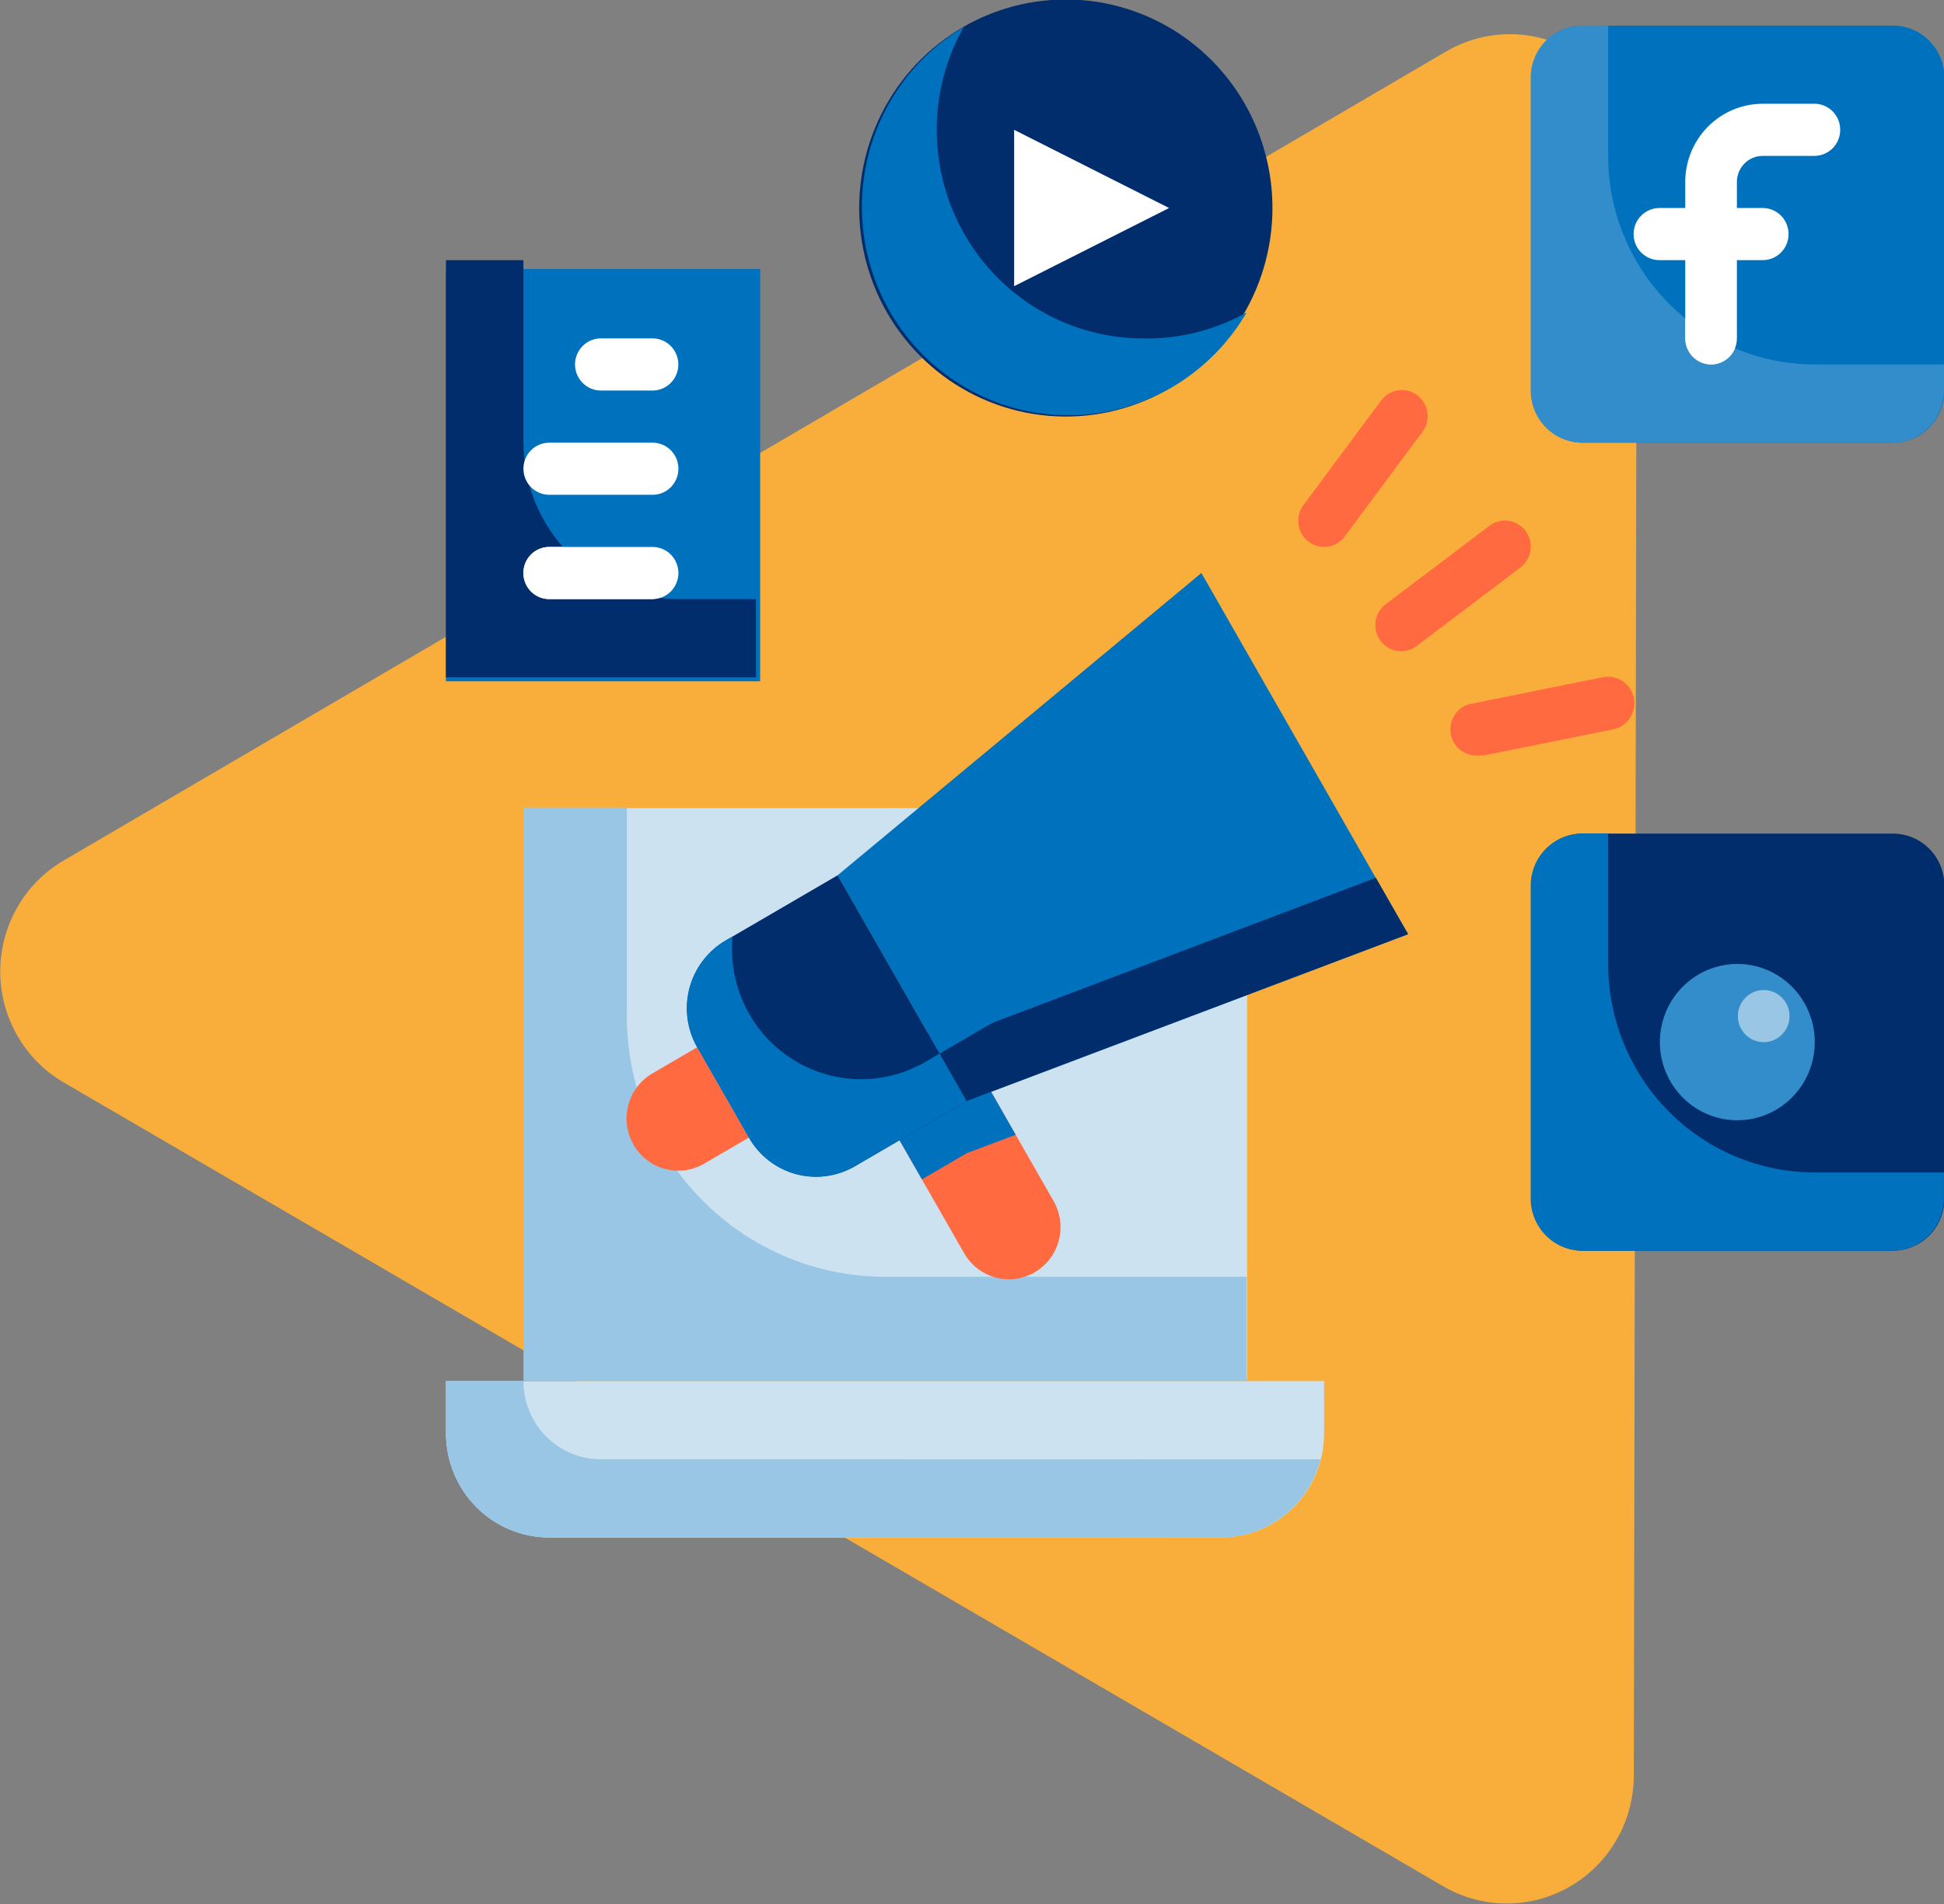 <?xml version="1.0" encoding="UTF-8"?> <svg xmlns="http://www.w3.org/2000/svg" width="49" height="48" viewBox="0 0 49 48" fill="none"><rect x="0" y="0" width="49" height="48" fill="#808080" stroke="none"/><g clip-path="url(#clip0_162_1587)"><path d="M36.451 1.298C36.938 1.013 37.491 0.862 38.054 0.862C38.617 0.861 39.17 1.01 39.657 1.294C40.145 1.579 40.549 1.988 40.83 2.48C41.111 2.972 41.259 3.531 41.258 4.099L41.181 44.763C41.18 45.329 41.031 45.886 40.75 46.376C40.468 46.866 40.064 47.273 39.578 47.556C39.091 47.839 38.54 47.988 37.978 47.987C37.417 47.987 36.866 47.838 36.38 47.555L1.607 27.289C1.12 27.006 0.717 26.599 0.436 26.108C0.155 25.617 0.007 25.061 0.006 24.494C0.006 23.927 0.153 23.371 0.433 22.88C0.713 22.388 1.115 21.98 1.601 21.696L36.451 1.298Z" fill="#F9AE3B"></path><path d="M31.436 20.372H13.221V34.762H31.436V20.372Z" fill="#CCE2F1"></path><path d="M11.24 34.818H33.376V36.133C33.376 36.83 33.101 37.499 32.613 37.992C32.124 38.485 31.462 38.762 30.771 38.762H13.845C13.154 38.762 12.491 38.485 12.003 37.992C11.515 37.499 11.24 36.83 11.24 36.133V34.818Z" fill="#CCE2F1"></path><path d="M15.8 25.616V20.359H13.195V34.817H31.424V32.188H22.31C21.455 32.188 20.608 32.018 19.819 31.688C19.029 31.357 18.311 30.873 17.706 30.263C17.102 29.653 16.622 28.928 16.295 28.131C15.968 27.334 15.8 26.479 15.8 25.616V25.616Z" fill="#99C6E4"></path><path d="M15.145 36.789C14.627 36.789 14.131 36.582 13.765 36.212C13.399 35.842 13.193 35.341 13.193 34.818H11.24V36.133C11.24 36.83 11.515 37.499 12.003 37.992C12.491 38.485 13.154 38.762 13.845 38.762H30.771C31.347 38.76 31.906 38.565 32.361 38.209C32.816 37.852 33.14 37.353 33.284 36.791L15.145 36.789Z" fill="#99C6E4"></path><path d="M39.896 21.015H47.708C47.88 21.015 48.049 21.049 48.207 21.114C48.365 21.18 48.509 21.277 48.63 21.399C48.751 21.521 48.847 21.666 48.912 21.826C48.977 21.986 49.011 22.157 49.011 22.329V30.216C49.011 30.388 48.977 30.559 48.912 30.719C48.847 30.879 48.751 31.024 48.63 31.146C48.509 31.268 48.365 31.365 48.207 31.431C48.049 31.497 47.88 31.53 47.708 31.53H39.896C39.725 31.53 39.555 31.497 39.397 31.431C39.239 31.365 39.095 31.268 38.974 31.146C38.853 31.024 38.757 30.879 38.692 30.719C38.627 30.559 38.593 30.388 38.594 30.216V22.329C38.593 22.157 38.627 21.986 38.692 21.826C38.757 21.666 38.853 21.521 38.974 21.399C39.095 21.277 39.239 21.18 39.397 21.114C39.555 21.049 39.725 21.015 39.896 21.015V21.015Z" fill="#012D6C"></path><path d="M45.743 26.272C45.743 26.662 45.629 27.043 45.414 27.367C45.199 27.691 44.894 27.944 44.538 28.093C44.181 28.242 43.788 28.281 43.41 28.205C43.031 28.129 42.683 27.942 42.41 27.666C42.137 27.39 41.951 27.039 41.875 26.657C41.8 26.274 41.839 25.878 41.986 25.518C42.134 25.158 42.385 24.85 42.706 24.633C43.027 24.417 43.404 24.301 43.791 24.301C44.308 24.301 44.805 24.509 45.171 24.878C45.537 25.248 45.743 25.75 45.743 26.272Z" fill="#338DCA"></path><path d="M40.535 24.301V21.015H39.884C39.713 21.015 39.544 21.049 39.386 21.115C39.228 21.181 39.084 21.278 38.963 21.4C38.842 21.522 38.746 21.667 38.681 21.826C38.616 21.986 38.582 22.157 38.582 22.329V30.216C38.582 30.388 38.616 30.559 38.681 30.719C38.746 30.878 38.842 31.023 38.963 31.145C39.084 31.267 39.228 31.364 39.386 31.43C39.544 31.496 39.713 31.53 39.884 31.53H47.697C47.868 31.53 48.037 31.496 48.195 31.43C48.353 31.364 48.497 31.267 48.617 31.145C48.739 31.023 48.834 30.878 48.9 30.719C48.965 30.559 48.999 30.388 48.999 30.216V29.558H45.743C44.362 29.558 43.038 29.005 42.061 28.019C41.084 27.033 40.535 25.695 40.535 24.301Z" fill="#0071BD"></path><path d="M45.107 25.616C45.107 25.746 45.069 25.873 44.997 25.981C44.926 26.089 44.824 26.174 44.705 26.223C44.586 26.273 44.455 26.286 44.329 26.261C44.202 26.235 44.086 26.173 43.995 26.081C43.904 25.989 43.842 25.872 43.817 25.744C43.792 25.617 43.805 25.485 43.854 25.365C43.904 25.245 43.987 25.142 44.094 25.07C44.201 24.997 44.327 24.959 44.456 24.959C44.628 24.959 44.794 25.028 44.916 25.152C45.038 25.275 45.107 25.442 45.107 25.616V25.616Z" fill="#99C6E4"></path><path d="M19.16 6.782H11.24V17.175H19.16V6.782Z" fill="#0071BD"></path><path d="M32.073 5.244C32.073 6.284 31.767 7.3 31.195 8.165C30.623 9.03 29.809 9.703 28.858 10.101C27.906 10.499 26.859 10.603 25.848 10.4C24.838 10.198 23.91 9.697 23.182 8.962C22.453 8.226 21.957 7.29 21.756 6.27C21.555 5.25 21.659 4.193 22.053 3.232C22.447 2.272 23.114 1.451 23.971 0.873C24.827 0.295 25.834 -0.013 26.864 -0.013C28.246 -0.013 29.57 0.541 30.547 1.527C31.524 2.513 32.073 3.85 32.073 5.244Z" fill="#012D6C"></path><path d="M25.562 7.215V3.273L29.468 5.244L25.562 7.215Z" fill="white"></path><path d="M28.819 8.532C27.438 8.532 26.113 7.978 25.137 6.992C24.16 6.006 23.611 4.669 23.611 3.275C23.609 2.364 23.845 1.468 24.295 0.679C23.609 1.085 23.024 1.645 22.586 2.316C22.148 2.986 21.867 3.749 21.767 4.545C21.666 5.342 21.747 6.151 22.004 6.911C22.261 7.671 22.688 8.361 23.25 8.929C23.813 9.497 24.497 9.927 25.249 10.187C26.002 10.446 26.804 10.528 27.593 10.427C28.382 10.325 29.138 10.042 29.802 9.599C30.466 9.157 31.02 8.567 31.424 7.875C30.628 8.323 29.73 8.549 28.82 8.532H28.819Z" fill="#0071BD"></path><path d="M39.896 0.645H47.708C47.88 0.644 48.049 0.678 48.207 0.744C48.365 0.81 48.509 0.907 48.63 1.029C48.751 1.151 48.847 1.296 48.912 1.455C48.977 1.615 49.011 1.786 49.011 1.959V9.845C49.011 10.018 48.977 10.189 48.912 10.349C48.847 10.508 48.751 10.653 48.63 10.775C48.509 10.898 48.365 10.994 48.207 11.06C48.049 11.126 47.88 11.16 47.708 11.159H39.896C39.725 11.16 39.555 11.126 39.397 11.06C39.239 10.994 39.095 10.898 38.974 10.775C38.853 10.653 38.757 10.508 38.692 10.349C38.627 10.189 38.593 10.018 38.594 9.845V1.959C38.593 1.786 38.627 1.615 38.692 1.455C38.757 1.296 38.853 1.151 38.974 1.029C39.095 0.907 39.239 0.81 39.397 0.744C39.555 0.678 39.725 0.644 39.896 0.645V0.645Z" fill="#0071BD"></path><path d="M40.535 3.931V0.645H39.884C39.713 0.644 39.544 0.678 39.386 0.744C39.228 0.811 39.084 0.907 38.963 1.029C38.842 1.151 38.746 1.296 38.681 1.456C38.616 1.615 38.582 1.786 38.582 1.959V9.845C38.582 10.018 38.616 10.189 38.681 10.348C38.746 10.508 38.842 10.653 38.963 10.775C39.084 10.897 39.228 10.993 39.386 11.059C39.544 11.126 39.713 11.159 39.884 11.159H47.697C47.868 11.159 48.037 11.126 48.195 11.059C48.353 10.993 48.497 10.897 48.617 10.775C48.739 10.653 48.834 10.508 48.9 10.348C48.965 10.189 48.999 10.018 48.999 9.845V9.188H45.743C44.362 9.188 43.038 8.634 42.061 7.648C41.084 6.662 40.535 5.325 40.535 3.931V3.931Z" fill="#338DCA"></path><path d="M13.193 11.16V6.56H11.24V17.075H19.053V15.104H17.1C16.064 15.104 15.071 14.688 14.339 13.949C13.607 13.21 13.195 12.207 13.195 11.162L13.193 11.16Z" fill="#012D6C"></path><path d="M21.697 27.041L23.953 25.727L26.557 30.279C26.642 30.429 26.698 30.594 26.72 30.765C26.743 30.936 26.731 31.11 26.687 31.277C26.643 31.443 26.566 31.6 26.462 31.737C26.358 31.873 26.228 31.988 26.08 32.075C25.932 32.161 25.769 32.217 25.599 32.24C25.43 32.262 25.257 32.251 25.092 32.206C24.927 32.161 24.772 32.084 24.637 31.979C24.501 31.874 24.387 31.743 24.302 31.594L21.697 27.041Z" fill="#FF6A40"></path><path d="M25.601 28.608L23.954 25.723L21.695 27.038L23.238 29.732L24.365 29.074L25.601 28.608Z" fill="#0071BD"></path><path d="M35.49 23.553L24.364 27.759L21.109 22.069L30.282 14.445L35.49 23.553Z" fill="#0071BD"></path><path d="M18.293 23.71L21.112 22.067L24.367 27.758L21.548 29.401C21.326 29.53 21.081 29.614 20.826 29.648C20.572 29.682 20.314 29.665 20.066 29.598C19.818 29.531 19.586 29.415 19.383 29.258C19.179 29.1 19.009 28.904 18.88 28.679L17.578 26.403C17.45 26.179 17.367 25.931 17.333 25.674C17.3 25.418 17.317 25.157 17.383 24.907C17.449 24.657 17.564 24.422 17.72 24.217C17.876 24.012 18.071 23.839 18.293 23.71V23.71Z" fill="#012D6C"></path><path d="M16.444 27.061L17.572 26.403L18.874 28.68L17.746 29.337C17.447 29.512 17.092 29.559 16.758 29.468C16.424 29.378 16.14 29.158 15.967 28.856C15.795 28.554 15.748 28.195 15.837 27.859C15.927 27.522 16.145 27.235 16.444 27.061V27.061Z" fill="#FF6A40"></path><path d="M25.123 25.745C25.055 25.771 24.99 25.802 24.927 25.837L23.684 26.561L24.367 27.756L35.493 23.55L34.68 22.13L25.123 25.745Z" fill="#012D6C"></path><path d="M23.321 26.773C22.803 27.072 22.214 27.222 21.617 27.206C21.021 27.19 20.44 27.008 19.939 26.681C19.437 26.354 19.035 25.895 18.775 25.352C18.515 24.81 18.408 24.206 18.465 23.606L18.289 23.712C18.066 23.841 17.871 24.013 17.715 24.219C17.559 24.424 17.444 24.659 17.377 24.909C17.311 25.159 17.294 25.42 17.327 25.677C17.361 25.934 17.444 26.181 17.573 26.406L18.875 28.68C19.003 28.904 19.173 29.101 19.377 29.259C19.58 29.417 19.813 29.533 20.061 29.6C20.309 29.667 20.567 29.684 20.822 29.65C21.076 29.616 21.322 29.532 21.544 29.403L24.363 27.759L23.68 26.563L23.321 26.773Z" fill="#0071BD"></path><path d="M15.146 38.76V37.446C15.146 37.272 15.215 37.104 15.337 36.981C15.459 36.858 15.625 36.789 15.798 36.789C15.97 36.789 16.136 36.858 16.258 36.981C16.38 37.104 16.449 37.272 16.449 37.446V38.76H15.146Z" fill="#99C6E4"></path><path d="M28.166 38.76V37.446C28.166 37.272 28.235 37.104 28.357 36.981C28.479 36.858 28.644 36.789 28.817 36.789C28.99 36.789 29.155 36.858 29.277 36.981C29.4 37.104 29.468 37.272 29.468 37.446V38.76H28.166Z" fill="#99C6E4"></path><path d="M45.733 2.616H44.431C43.913 2.616 43.416 2.824 43.05 3.193C42.684 3.563 42.478 4.064 42.478 4.587V5.244H41.827C41.654 5.244 41.489 5.313 41.367 5.437C41.244 5.56 41.176 5.727 41.176 5.901C41.176 6.076 41.244 6.243 41.367 6.366C41.489 6.489 41.654 6.558 41.827 6.558H42.478V8.529C42.478 8.704 42.547 8.871 42.669 8.994C42.791 9.117 42.956 9.187 43.129 9.187C43.302 9.187 43.467 9.117 43.589 8.994C43.712 8.871 43.78 8.704 43.78 8.529V6.558H44.431C44.604 6.558 44.769 6.489 44.892 6.366C45.014 6.243 45.082 6.076 45.082 5.901C45.082 5.727 45.014 5.56 44.892 5.437C44.769 5.313 44.604 5.244 44.431 5.244H43.78V4.587C43.78 4.413 43.849 4.245 43.971 4.122C44.093 3.999 44.258 3.93 44.431 3.93H45.733C45.819 3.93 45.903 3.913 45.982 3.88C46.061 3.847 46.133 3.798 46.194 3.737C46.254 3.676 46.302 3.604 46.335 3.524C46.367 3.444 46.384 3.359 46.384 3.272C46.384 3.186 46.367 3.101 46.335 3.021C46.302 2.941 46.254 2.869 46.194 2.808C46.133 2.747 46.061 2.698 45.982 2.665C45.903 2.632 45.819 2.615 45.733 2.615L45.733 2.616Z" fill="white"></path><path d="M33.374 13.787C33.253 13.787 33.134 13.753 33.031 13.689C32.928 13.625 32.845 13.533 32.791 13.424C32.737 13.314 32.714 13.192 32.725 13.071C32.736 12.949 32.78 12.833 32.853 12.735L34.806 10.106C34.856 10.036 34.92 9.975 34.994 9.93C35.068 9.884 35.15 9.854 35.236 9.841C35.322 9.827 35.409 9.832 35.493 9.853C35.577 9.874 35.656 9.912 35.725 9.965C35.794 10.017 35.853 10.083 35.897 10.158C35.94 10.234 35.969 10.317 35.98 10.404C35.991 10.491 35.986 10.579 35.963 10.663C35.94 10.748 35.901 10.827 35.847 10.896L33.895 13.524C33.834 13.606 33.755 13.672 33.665 13.718C33.575 13.763 33.475 13.787 33.374 13.787H33.374Z" fill="#FF6A40"></path><path d="M35.317 16.417C35.181 16.417 35.047 16.373 34.937 16.293C34.826 16.212 34.743 16.099 34.7 15.968C34.656 15.837 34.655 15.695 34.696 15.564C34.736 15.432 34.817 15.317 34.926 15.234L37.531 13.263C37.599 13.209 37.677 13.17 37.761 13.147C37.844 13.124 37.932 13.118 38.017 13.129C38.103 13.141 38.186 13.169 38.261 13.214C38.336 13.258 38.401 13.316 38.453 13.386C38.505 13.456 38.542 13.536 38.564 13.621C38.585 13.706 38.589 13.794 38.576 13.88C38.563 13.967 38.533 14.05 38.487 14.124C38.442 14.199 38.383 14.264 38.312 14.315L35.708 16.286C35.596 16.371 35.458 16.417 35.318 16.417H35.317Z" fill="#FF6A40"></path><path d="M37.276 19.044C37.103 19.062 36.931 19.009 36.797 18.898C36.662 18.787 36.577 18.627 36.56 18.453C36.543 18.278 36.595 18.104 36.705 17.969C36.815 17.833 36.973 17.747 37.146 17.73L40.401 17.073C40.486 17.055 40.575 17.055 40.66 17.072C40.746 17.089 40.827 17.123 40.9 17.172C40.972 17.221 41.034 17.284 41.083 17.357C41.131 17.43 41.165 17.512 41.182 17.598C41.199 17.685 41.199 17.774 41.182 17.86C41.166 17.946 41.132 18.028 41.084 18.102C41.035 18.175 40.973 18.238 40.901 18.287C40.828 18.336 40.747 18.37 40.661 18.387L37.406 19.044H37.276Z" fill="#FF6A40"></path><path d="M16.447 9.846H15.145C14.973 9.846 14.807 9.776 14.685 9.653C14.563 9.53 14.494 9.363 14.494 9.188C14.494 9.014 14.563 8.847 14.685 8.724C14.807 8.6 14.973 8.531 15.145 8.531H16.447C16.62 8.531 16.786 8.6 16.908 8.724C17.03 8.847 17.098 9.014 17.098 9.188C17.098 9.363 17.03 9.53 16.908 9.653C16.786 9.776 16.62 9.846 16.447 9.846V9.846Z" fill="white"></path><path d="M16.449 12.474H13.844C13.672 12.474 13.506 12.405 13.384 12.282C13.262 12.158 13.193 11.991 13.193 11.817C13.193 11.643 13.262 11.475 13.384 11.352C13.506 11.229 13.672 11.16 13.844 11.16H16.449C16.621 11.16 16.787 11.229 16.909 11.352C17.031 11.475 17.1 11.643 17.1 11.817C17.1 11.991 17.031 12.158 16.909 12.282C16.787 12.405 16.621 12.474 16.449 12.474Z" fill="white"></path><path d="M16.449 15.103H13.844C13.672 15.103 13.506 15.034 13.384 14.911C13.262 14.787 13.193 14.62 13.193 14.446C13.193 14.271 13.262 14.104 13.384 13.981C13.506 13.858 13.672 13.789 13.844 13.789H16.449C16.621 13.789 16.787 13.858 16.909 13.981C17.031 14.104 17.1 14.271 17.1 14.446C17.1 14.62 17.031 14.787 16.909 14.911C16.787 15.034 16.621 15.103 16.449 15.103Z" fill="white"></path><path d="M43.132 9.187C43.26 9.187 43.386 9.148 43.492 9.075C43.599 9.003 43.682 8.9 43.73 8.78C43.281 8.591 42.86 8.339 42.48 8.031V8.53C42.481 8.704 42.549 8.871 42.671 8.995C42.793 9.118 42.959 9.187 43.132 9.187V9.187Z" fill="white"></path><path d="M13.843 15.103H16.447C16.503 15.099 16.557 15.088 16.61 15.071C15.678 14.95 14.821 14.495 14.195 13.789H13.842C13.67 13.789 13.504 13.858 13.382 13.981C13.26 14.104 13.191 14.271 13.191 14.446C13.191 14.62 13.26 14.787 13.382 14.911C13.504 15.034 13.67 15.103 13.842 15.103H13.843Z" fill="white"></path></g><defs><clipPath id="clip0_162_1587"><rect width="49" height="48" fill="white"></rect></clipPath></defs></svg> 